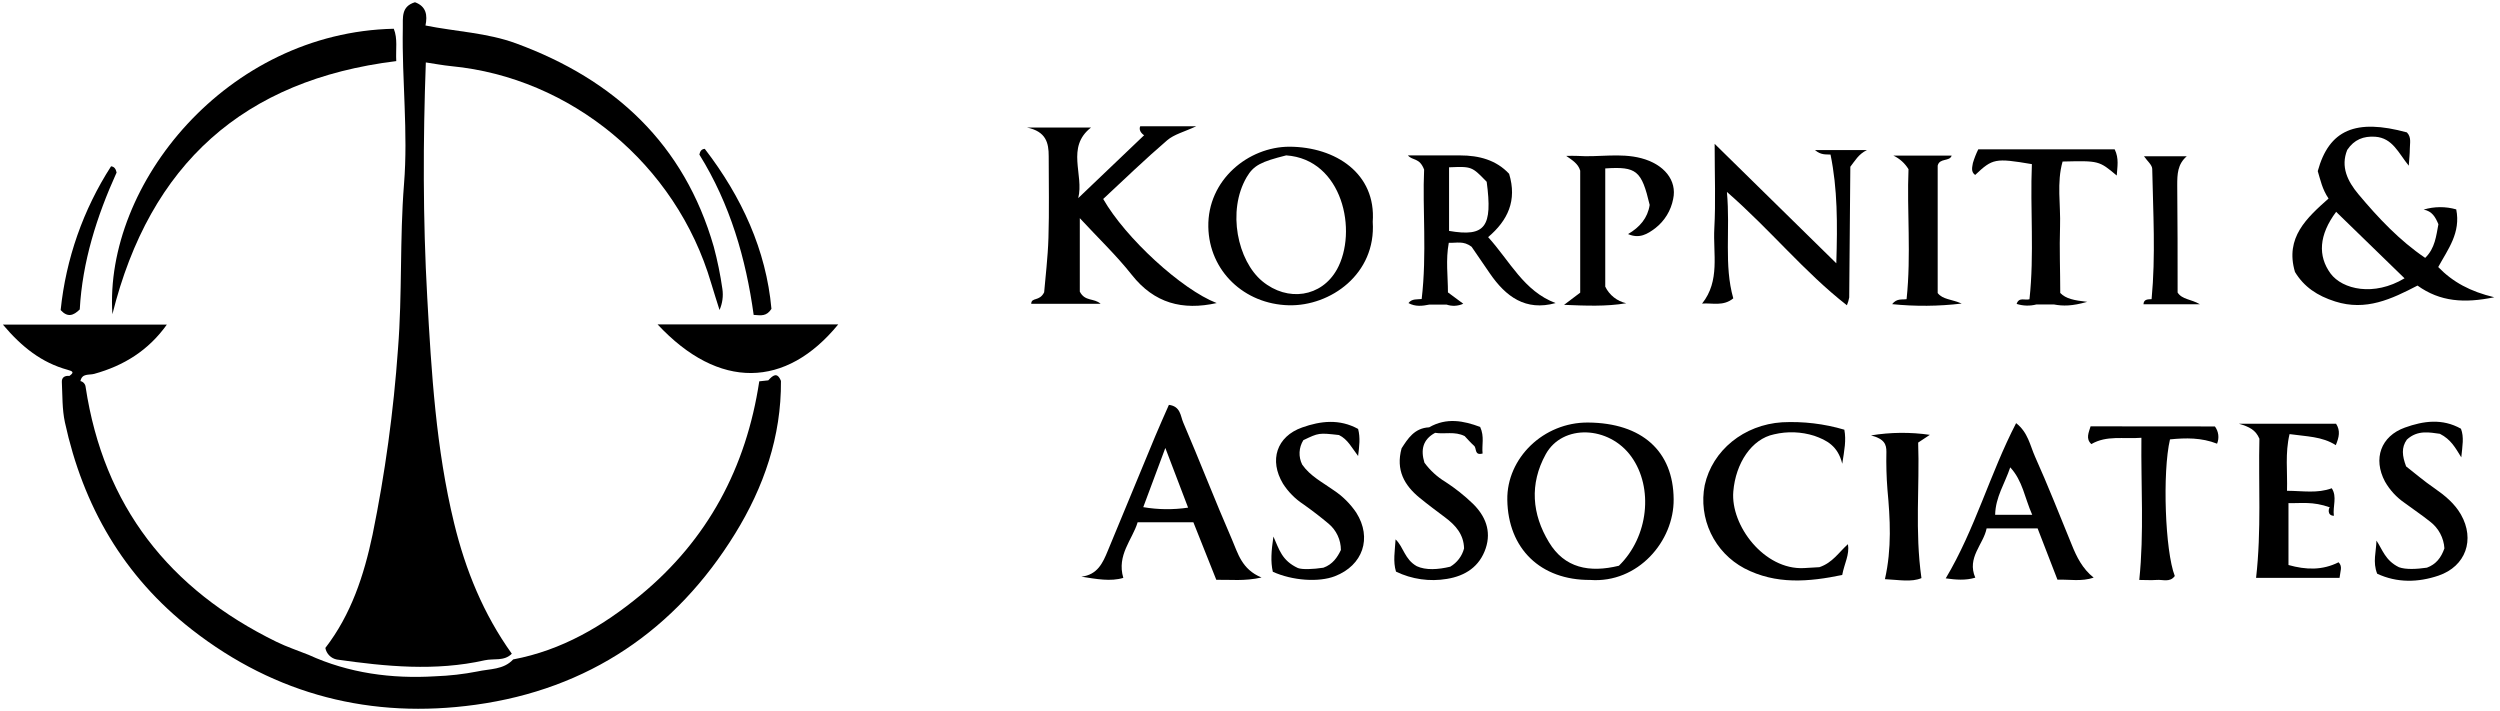 <svg width="218" height="62" viewBox="0 0 218 62" fill="none" xmlns="http://www.w3.org/2000/svg">
<path d="M34.704 30.436C34.319 35.872 33.579 41.278 32.489 46.618C31.742 50.153 30.629 53.573 28.371 56.501C28.417 56.751 28.538 56.981 28.717 57.161C28.896 57.342 29.125 57.463 29.375 57.511C33.664 58.121 37.959 58.545 42.26 57.578C43.053 57.398 43.959 57.685 44.63 57.005C42.162 53.554 40.597 49.732 39.597 45.614C38.02 39.132 37.62 32.498 37.254 25.909C36.873 19.101 36.885 12.268 37.132 5.444C37.876 5.554 38.617 5.697 39.368 5.771C49.739 6.771 58.945 14.263 62.011 24.683C62.243 25.47 62.499 26.248 62.743 27.032C62.996 26.457 63.083 25.823 62.993 25.201C62.816 23.957 62.564 22.725 62.239 21.511C59.662 12.564 53.61 6.951 45.014 3.788C42.461 2.848 39.743 2.757 37.102 2.223C37.285 1.323 37.178 0.558 36.186 0.195C34.966 0.567 35.143 1.521 35.125 2.461C35.039 6.994 35.598 11.518 35.229 16.066C34.85 20.842 35.085 25.641 34.704 30.436Z" fill="black"/>
<path d="M91.05 25.488C90.644 26.315 89.94 25.891 89.921 26.492H95.974C95.394 25.97 94.616 26.315 94.159 25.43V19.024C95.751 20.745 97.343 22.261 98.694 23.969C100.656 26.452 103.114 27.087 106.095 26.428C103.044 25.25 98.139 20.751 96.199 17.35C98.029 15.645 99.86 13.878 101.778 12.231C102.388 11.71 103.258 11.502 104.31 11.011H99.43C99.222 11.444 99.762 11.801 99.768 11.792L94.021 17.276C94.543 15.257 92.926 12.838 95.141 11.118H89.54C91.227 11.463 91.45 12.466 91.447 13.631C91.447 15.998 91.499 18.366 91.425 20.73C91.374 22.462 91.154 24.216 91.05 25.488Z" fill="black"/>
<path d="M212.613 23.286C213.458 21.736 214.593 20.309 214.184 18.259C213.254 17.993 212.268 18 211.341 18.277C212.076 18.414 212.363 18.918 212.629 19.555C212.436 20.553 212.342 21.651 211.476 22.487C209.224 20.961 207.385 19 205.655 16.938C204.698 15.794 204.091 14.537 204.676 13.076C205.286 12.161 206.107 11.856 207.117 11.923C208.642 12.03 209.148 13.354 210.045 14.449C210.085 13.82 210.136 13.399 210.136 12.982C210.136 12.491 210.295 11.966 209.88 11.545C205.418 10.325 203.093 11.316 202.108 14.922C202.337 15.675 202.498 16.502 203.05 17.31C201.171 18.988 199.228 20.705 200.122 23.716C200.909 25.018 202.068 25.793 203.621 26.287C206.317 27.148 208.544 26.074 210.807 24.902C212.778 26.318 214.895 26.458 217.5 25.921C215.407 25.421 213.882 24.597 212.613 23.286ZM203.224 23.85C202.108 22.325 202.199 20.495 203.712 18.472L209.676 24.268C207.007 25.875 204.261 25.244 203.224 23.85Z" fill="black"/>
<path d="M9.801 27.401C13.068 14.284 21.267 6.963 34.554 5.328C34.499 4.288 34.689 3.379 34.338 2.507C19.791 2.818 9.066 16.056 9.801 27.401Z" fill="black"/>
<path d="M138.483 36.845C134.591 36.814 131.385 39.947 131.437 43.58C131.498 47.85 134.341 50.596 138.66 50.571C142.824 50.876 145.981 47.194 145.942 43.531C145.914 39.337 143.175 36.881 138.483 36.845ZM141.168 49.333C138.587 49.964 136.421 49.534 135.067 47.277C133.588 44.837 133.362 42.204 134.786 39.614C136.251 36.954 140.317 37.119 142.257 39.825C144.197 42.531 143.757 46.81 141.168 49.333Z" fill="black"/>
<path d="M112.445 12.793C108.867 12.793 105.289 15.684 105.366 19.787C105.436 23.631 108.501 26.525 112.381 26.62C116.011 26.708 120.007 23.896 119.702 19.342C120.007 15.141 116.475 12.811 112.445 12.793ZM116.57 23.512C115.24 25.891 112.299 26.364 110.066 24.518C107.931 22.746 106.979 18.417 108.709 15.449C109.319 14.412 109.969 14.101 112.156 13.549C117.073 13.888 118.43 20.18 116.573 23.512H116.57Z" fill="black"/>
<path d="M107.425 47.039C105.951 43.659 104.627 40.215 103.172 36.829C102.937 36.286 102.953 35.429 101.928 35.304C101.54 36.192 101.126 37.101 100.744 38.019C99.359 41.348 97.981 44.678 96.608 48.009C96.166 49.092 95.693 50.129 94.293 50.285C95.601 50.492 96.846 50.727 97.953 50.391C97.361 48.396 98.746 47.06 99.201 45.544H104.063C104.759 47.286 105.396 48.9 106.061 50.559C107.281 50.535 108.501 50.696 110.005 50.358C108.266 49.644 107.946 48.232 107.425 47.039ZM99.692 44.224L101.617 39.062L103.602 44.266C102.305 44.458 100.985 44.444 99.692 44.224Z" fill="black"/>
<path d="M135.65 26.428C132.883 25.394 131.663 22.767 129.765 20.678C131.489 19.214 132.3 17.484 131.596 15.157C130.473 13.952 128.975 13.552 127.325 13.552H122.771C123.174 14.025 123.775 13.723 124.183 14.787C124.028 18.176 124.436 22.127 123.97 26.074C123.567 26.123 123.122 26.028 122.817 26.428C123.427 26.763 124.037 26.681 124.647 26.559H126.136C126.614 26.723 127.137 26.697 127.597 26.486L126.261 25.497C126.261 24.088 126.056 22.667 126.334 21.172C127.035 21.202 127.612 20.977 128.323 21.517C128.774 22.175 129.348 23.005 129.915 23.841C131.306 25.866 133.032 27.151 135.65 26.428ZM126.358 14.589C128.341 14.51 128.341 14.51 129.64 15.852C130.162 19.784 129.528 20.681 126.358 20.135V14.589Z" fill="black"/>
<path d="M199.555 49.269V43.87C200.674 43.903 201.662 43.702 203.166 44.242C203.087 44.224 202.861 44.959 203.514 44.977C203.401 44.159 203.819 43.315 203.328 42.576C202.074 43.04 200.845 42.805 199.427 42.796C199.478 41.085 199.25 39.535 199.649 37.854C201.113 38.065 202.48 38.047 203.682 38.818C203.969 38.114 204.097 37.562 203.706 36.951H195.238C196.154 37.223 196.69 37.485 197.02 38.257C196.925 42.146 197.206 46.24 196.73 50.391H204.008C204.066 49.806 204.295 49.397 203.923 49.031C202.52 49.736 201.095 49.702 199.555 49.269Z" fill="black"/>
<path d="M158.652 49.458C158.305 49.479 157.801 49.513 157.298 49.537C153.842 49.714 150.892 45.822 151.145 42.854C151.35 40.395 152.735 38.278 154.699 37.873C155.858 37.598 157.069 37.642 158.204 38.001C159.275 38.379 160.266 38.876 160.644 40.441C160.833 39.221 160.998 38.416 160.827 37.47C159.069 36.95 157.235 36.732 155.404 36.823C152.07 37.037 149.318 39.264 148.65 42.314C148.375 43.731 148.562 45.199 149.183 46.502C149.804 47.805 150.826 48.874 152.1 49.553C154.864 50.998 157.743 50.739 160.641 50.138C160.833 49.116 161.291 48.378 161.142 47.451C160.336 48.165 159.809 49.068 158.652 49.458Z" fill="black"/>
<path d="M180.646 47.475C179.599 44.916 178.587 42.341 177.455 39.819C177.022 38.852 176.845 37.702 175.805 36.897C173.511 41.335 172.227 46.151 169.667 50.434C170.561 50.556 171.394 50.629 172.245 50.373C171.488 48.616 172.956 47.481 173.233 46.078H177.681C178.291 47.634 178.849 49.095 179.41 50.547C180.484 50.516 181.503 50.73 182.567 50.37C181.591 49.592 181.079 48.561 180.646 47.475ZM173.977 44.889C174.008 43.336 174.822 42.171 175.292 40.752C176.387 41.942 176.54 43.385 177.208 44.889H173.977Z" fill="black"/>
<path d="M73.096 28.285H57.338C62.691 34.026 68.535 33.858 73.096 28.285Z" fill="black"/>
<path d="M172.233 15.257C173.758 13.818 173.977 13.772 177.18 14.312C177.019 18.222 177.4 22.16 176.97 26.095C176.601 26.214 176.055 25.872 175.85 26.501C176.412 26.68 177.013 26.696 177.583 26.547H179.09C179.892 26.699 180.685 26.699 182.006 26.321C180.847 26.19 180.157 26.055 179.654 25.549C179.654 23.612 179.572 21.675 179.636 19.753C179.7 17.832 179.331 15.938 179.858 14.086C183.031 14.01 183.031 14.01 184.58 15.306C184.626 14.559 184.794 13.82 184.4 13.024H172.504C172.315 13.407 172.159 13.805 172.037 14.214C171.989 14.546 171.83 14.967 172.233 15.257Z" fill="black"/>
<path d="M212.278 42.57C211.381 41.96 210.548 41.24 209.813 40.67C209.468 39.755 209.386 39.02 209.88 38.333C210.832 37.452 211.915 37.723 212.757 37.827C213.727 38.321 214.108 39.047 214.624 39.88C214.721 38.876 214.877 38.129 214.596 37.385C212.973 36.469 211.32 36.704 209.715 37.281C207.602 38.034 206.912 40.005 207.971 41.994C208.39 42.73 208.969 43.361 209.667 43.842C210.411 44.397 211.192 44.913 211.912 45.492C212.273 45.768 212.571 46.119 212.785 46.52C212.999 46.921 213.125 47.363 213.153 47.817C212.867 48.637 212.415 49.211 211.628 49.501C210.713 49.632 209.783 49.678 209.188 49.461C207.986 48.875 207.754 47.917 207.226 47.14C207.211 48.094 206.882 49.01 207.29 50.028C209.014 50.834 210.856 50.8 212.641 50.193C215.023 49.379 215.831 47.048 214.596 44.873C214.041 43.9 213.193 43.205 212.278 42.57Z" fill="black"/>
<path d="M116.298 42.75C115.343 42.067 114.26 41.53 113.553 40.517C113.385 40.183 113.305 39.81 113.323 39.437C113.341 39.062 113.454 38.699 113.653 38.382C114.999 37.738 114.999 37.738 116.756 37.934C117.53 38.306 117.89 39.068 118.427 39.764C118.528 38.922 118.632 38.178 118.427 37.403C116.814 36.515 115.163 36.698 113.547 37.275C111.32 38.062 110.649 40.133 111.878 42.18C112.334 42.892 112.935 43.5 113.641 43.964C114.401 44.501 115.142 45.069 115.853 45.666C116.189 45.947 116.459 46.298 116.644 46.694C116.83 47.09 116.926 47.523 116.926 47.96C116.621 48.595 116.216 49.211 115.401 49.504C114.486 49.641 113.571 49.678 113.178 49.534C111.765 48.875 111.546 47.902 111.042 46.789C110.856 48.058 110.789 48.967 110.99 49.858C112.702 50.635 114.996 50.791 116.405 50.245C118.845 49.299 119.663 46.917 118.269 44.706C117.746 43.931 117.077 43.266 116.298 42.75Z" fill="black"/>
<path d="M143.108 13.793C141.277 13.314 139.398 13.726 137.547 13.595C137.242 13.573 136.937 13.595 136.574 13.595C137.117 13.973 137.62 14.278 137.794 14.882C137.794 18.427 137.794 21.972 137.794 25.519L136.385 26.583C138.291 26.66 140.045 26.739 141.808 26.443C141.414 26.355 141.045 26.18 140.728 25.929C140.411 25.679 140.155 25.36 139.978 24.997V14.687C142.723 14.504 143.144 14.882 143.852 17.871C143.675 19.018 142.989 19.811 141.967 20.412C142.952 20.842 143.66 20.412 144.346 19.894C145.154 19.264 145.706 18.362 145.899 17.356C146.256 15.724 145.1 14.315 143.108 13.793Z" fill="black"/>
<path d="M126.041 42.021C125.326 41.589 124.704 41.02 124.211 40.346C123.872 39.233 124.058 38.327 125.144 37.742C125.971 37.882 126.843 37.586 127.719 38.028C127.957 38.278 128.234 38.599 128.545 38.879C128.78 39.09 128.545 39.742 129.283 39.547C129.198 38.824 129.46 38.08 129.07 37.229C127.636 36.692 126.142 36.387 124.623 37.263C123.332 37.321 122.753 38.266 122.219 39.093C121.697 40.996 122.463 42.323 123.799 43.415C124.519 44.004 125.266 44.556 126.007 45.114C126.923 45.797 127.636 46.591 127.667 47.823C127.492 48.492 127.058 49.065 126.462 49.415C125.406 49.672 124.327 49.739 123.543 49.373C122.466 48.763 122.408 47.716 121.694 47.033C121.636 48.049 121.459 48.961 121.731 49.845C123.109 50.513 124.662 50.735 126.172 50.48C127.789 50.218 129.021 49.403 129.555 47.811C130.064 46.286 129.515 44.971 128.417 43.906C127.687 43.204 126.891 42.572 126.041 42.021Z" fill="black"/>
<path d="M182.299 37.177C182.143 37.708 181.853 38.257 182.366 38.724C183.714 37.943 185.13 38.297 186.731 38.175C186.682 42.396 186.972 46.426 186.545 50.571C187.057 50.571 187.561 50.608 188.055 50.571C188.595 50.523 189.223 50.815 189.641 50.227C188.796 48.058 188.552 41.197 189.223 38.315C190.596 38.175 191.968 38.153 193.329 38.69C193.43 38.444 193.465 38.177 193.432 37.913C193.399 37.65 193.298 37.399 193.14 37.186L182.299 37.177Z" fill="black"/>
<path d="M163.152 37.967C164.323 38.272 164.5 38.748 164.494 39.41C164.469 40.503 164.5 41.596 164.585 42.686C164.823 45.255 164.973 47.817 164.366 50.504C165.586 50.562 166.687 50.782 167.55 50.41C166.968 46.31 167.401 42.387 167.264 38.593L168.282 37.918C166.58 37.671 164.849 37.688 163.152 37.967Z" fill="black"/>
<path d="M67.27 26.934C66.809 21.809 64.68 17.173 61.456 12.979C61.151 13 61.041 13.213 60.986 13.479C63.664 17.786 65.046 22.557 65.72 27.459C66.403 27.511 66.836 27.593 67.27 26.934Z" fill="black"/>
<path d="M6.955 26.983C7.183 22.834 8.431 18.875 10.167 15.044C10.106 14.778 10.008 14.54 9.685 14.501C7.254 18.276 5.748 22.571 5.289 27.038C5.899 27.706 6.4 27.526 6.955 26.983Z" fill="black"/>
<path d="M164.994 26.522C167.012 26.728 169.047 26.711 171.061 26.47C170.146 26.074 169.42 26.129 168.966 25.555V14.443C169.13 13.75 170.009 14.116 170.186 13.567H165.101C165.649 13.824 166.109 14.238 166.422 14.757C166.272 18.344 166.666 22.215 166.254 26.086C165.863 26.153 165.409 25.991 164.994 26.522Z" fill="black"/>
<path d="M186.911 26.534H191.834C191.05 26.071 190.288 26.129 189.888 25.509C189.888 22.389 189.888 19.268 189.855 16.148C189.855 15.199 189.879 14.318 190.684 13.628H186.957C187.237 14.037 187.667 14.379 187.674 14.726C187.75 18.512 187.979 22.3 187.619 26.086C187.289 26.104 186.932 26.083 186.911 26.534Z" fill="black"/>
<path d="M159.622 13.479C160.232 16.459 160.232 19.467 160.126 22.959L149.517 12.542C149.517 15.367 149.614 17.646 149.489 19.912C149.367 22.114 150.011 24.488 148.421 26.473C149.309 26.4 150.267 26.736 151.142 26.016C150.316 23.094 150.892 20.119 150.587 16.734C154.431 20.089 157.335 23.725 161.05 26.62C161.142 26.401 161.21 26.173 161.251 25.94C161.29 22.139 161.322 18.339 161.349 14.54C161.752 14.028 162.063 13.439 162.795 13.088H158.268C158.811 13.546 159.229 13.448 159.622 13.479Z" fill="black"/>
<path d="M66.995 33.166L66.208 33.251C65.07 40.761 61.73 47.054 55.837 51.91C52.567 54.598 48.986 56.703 44.749 57.502C43.907 58.417 42.693 58.313 41.634 58.551C40.421 58.788 39.191 58.928 37.956 58.972C34.164 59.204 30.415 58.707 26.901 57.099C25.968 56.724 25.004 56.407 24.104 55.964C14.748 51.386 9.038 44.12 7.467 33.748C7.456 33.625 7.406 33.508 7.324 33.415C7.243 33.322 7.134 33.257 7.013 33.23C7.159 32.531 7.754 32.727 8.214 32.602C10.786 31.891 12.937 30.567 14.55 28.304H0.25C1.909 30.271 3.642 31.628 5.899 32.248C6.335 32.367 6.509 32.464 6.049 32.782C5.652 32.739 5.375 32.91 5.393 33.306C5.451 34.484 5.414 35.688 5.661 36.829C7.248 44.126 10.768 50.251 16.74 54.909C24.061 60.616 32.419 62.709 41.473 61.455C51.295 60.097 58.908 54.961 64.106 46.526C66.595 42.488 68.136 38.062 68.099 33.218C67.77 32.391 67.376 32.751 66.995 33.166Z" fill="black"/>
</svg>
